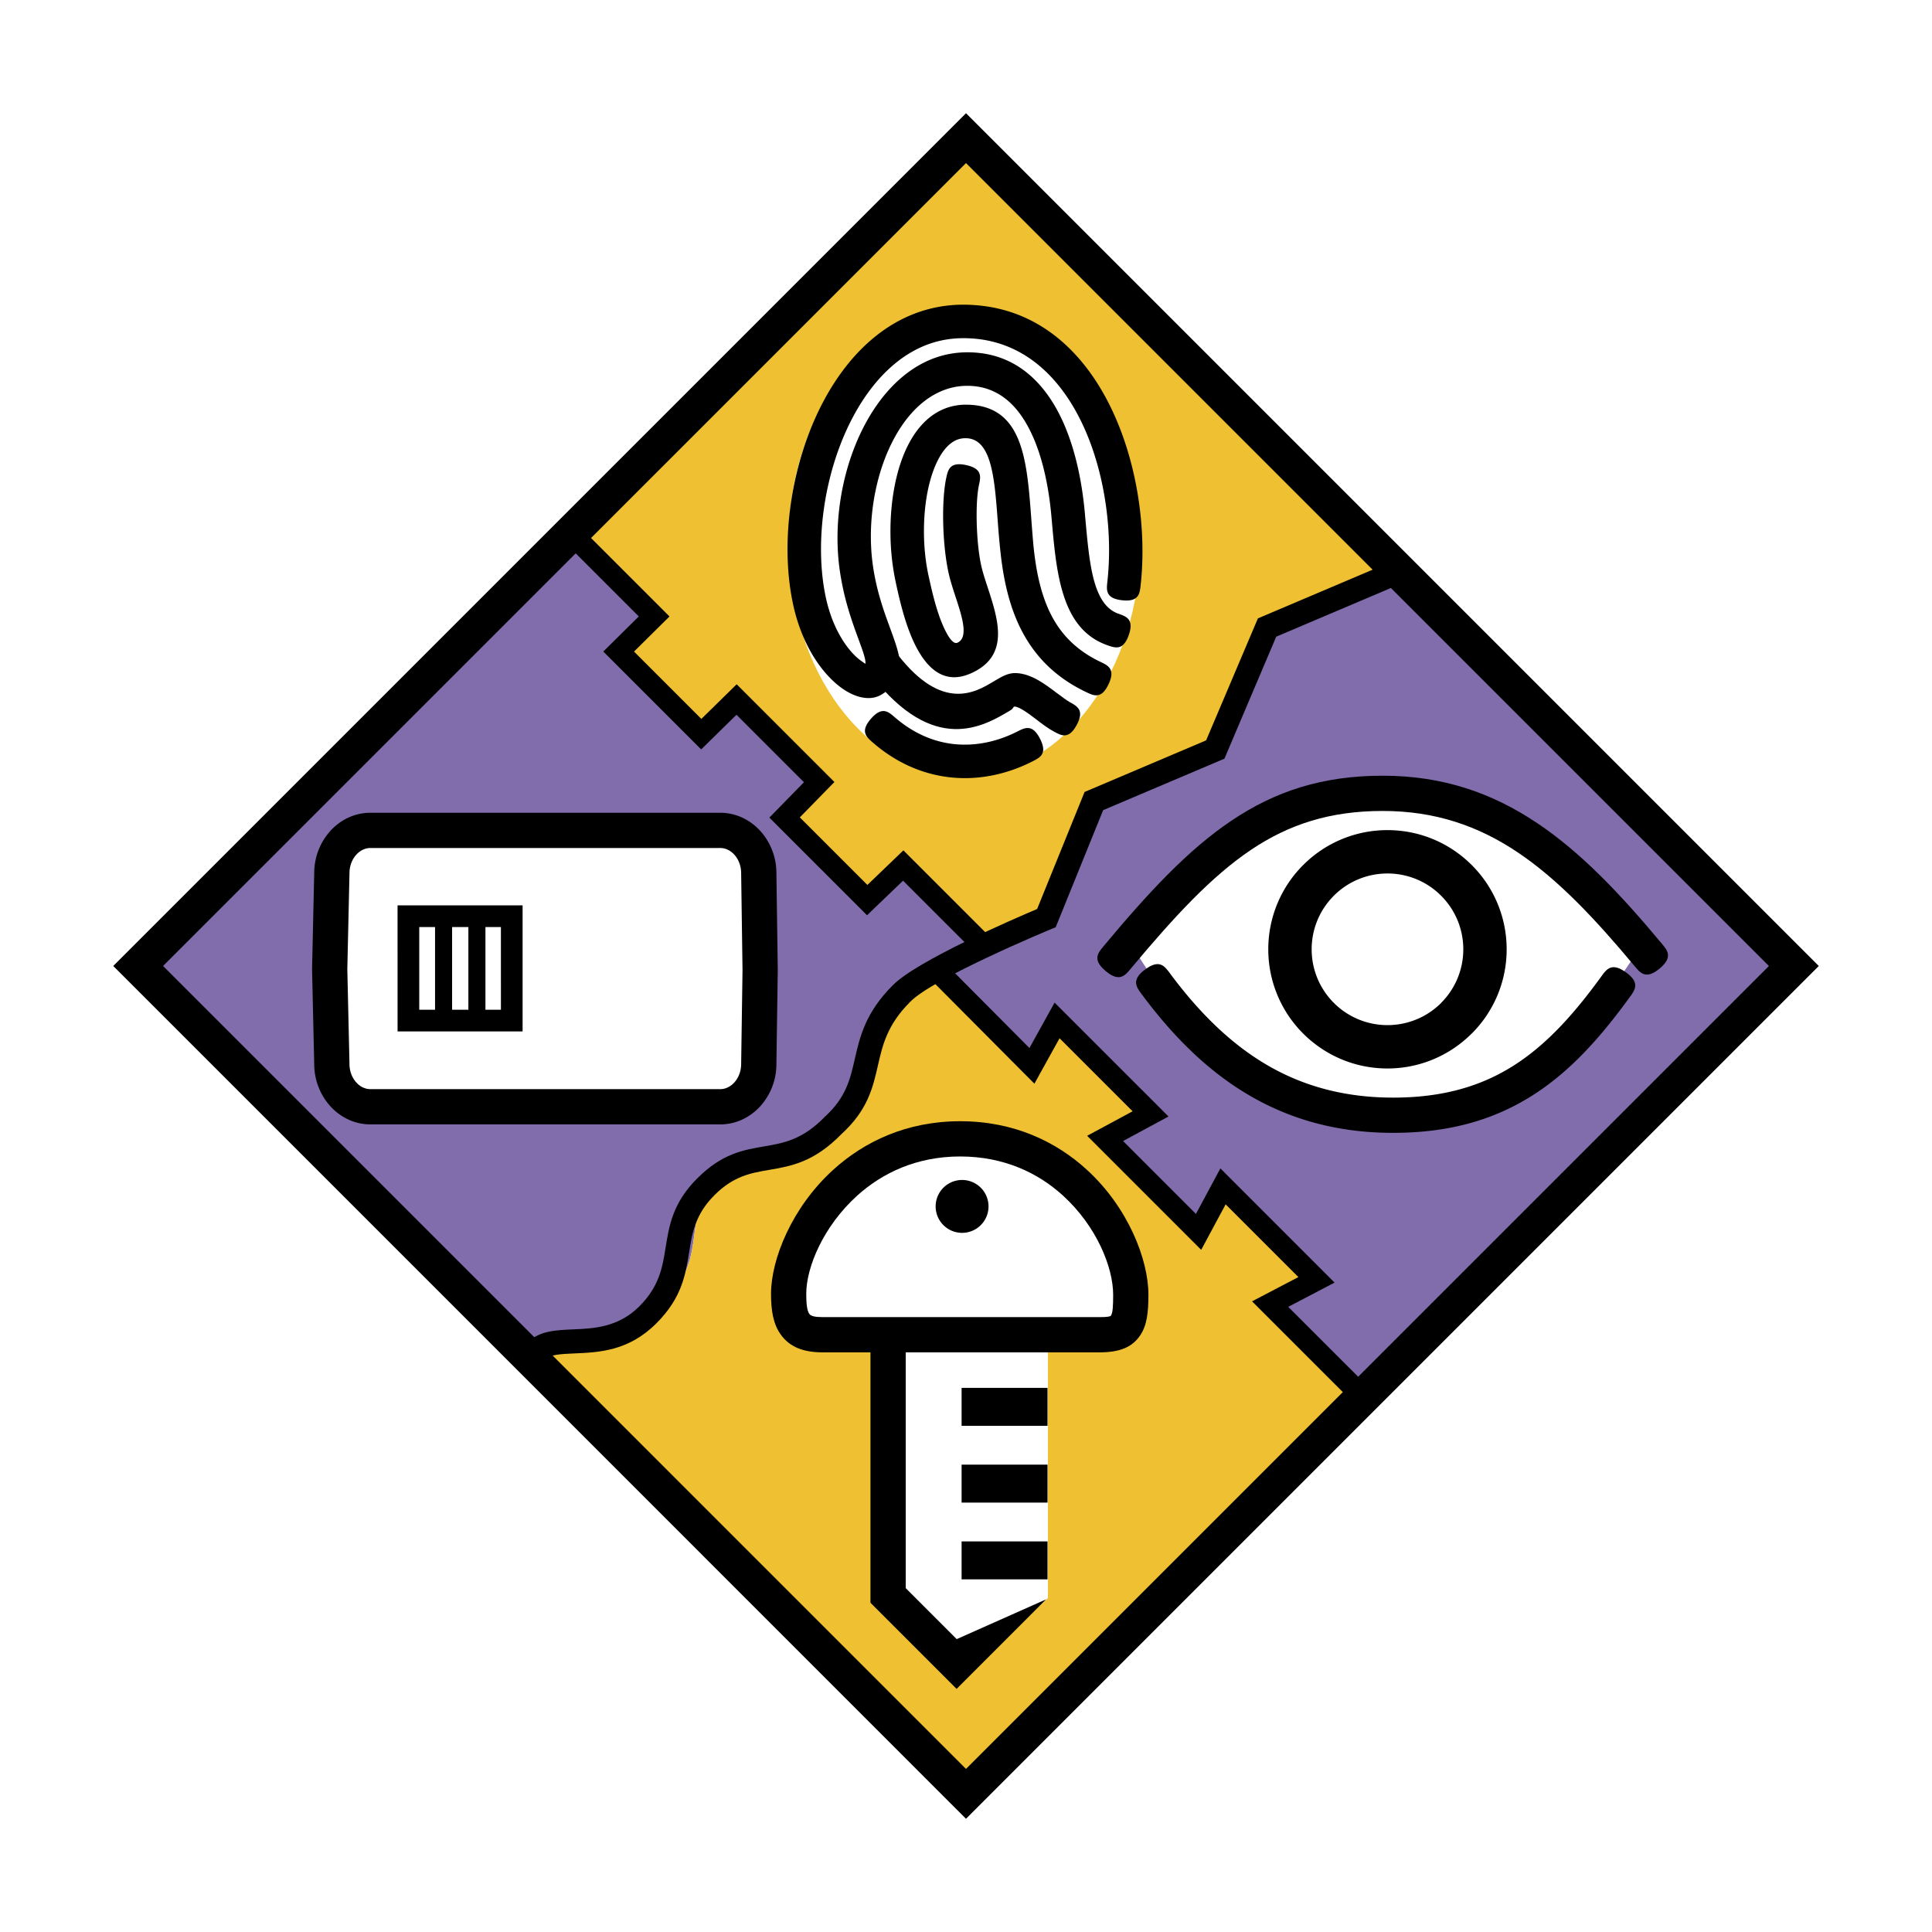 <svg xmlns="http://www.w3.org/2000/svg" width="2500" height="2500" viewBox="0 0 192.756 192.756"><path fill-rule="evenodd" clip-rule="evenodd" fill="#fff" d="M0 0h192.756v192.756H0V0z"/><path fill-rule="evenodd" clip-rule="evenodd" fill="#efc031" d="M96.378 14.6L57.37 53.609l7.894 7.893-3.539 3.503 8.241 8.242 3.523-3.457 8.241 8.241-3.45 3.53 8.242 8.242 3.593-3.45 8.24 8.241.104.806 4.031-1.889 5.5-12.444 12.494-5.524 5.549-12.554 12.586-5.562.453-.133L96.378 14.6z"/><path d="M98.355 94.594l-8.241-8.242-3.593 3.45-8.242-8.242 3.45-3.53-8.241-8.242-3.523 3.457-8.241-8.241 3.539-3.503-7.894-7.894-42.767 42.77 39.033 39.033.253-.275s8.054-1.031 12.565-5.541c4.511-4.512 1.139-8.145 5.528-12.533 4.666-4.668 8.151-1.18 12.474-5.502 3.446-3.445.5-7.445 5.478-12.424 2.483-2.57 5.923-2.74 5.923-2.74l.521-.018.626-.295 2.295-1.075-.943-.413z" fill-rule="evenodd" clip-rule="evenodd" fill="#816cac"/><path d="M135.506 138.893l-8.783-8.783 4.623-2.42-9.324-9.324-2.439 4.539-9.326-9.324 4.533-2.445-9.324-9.326-2.51 4.533-8.784-8.783.002-.857c-1.214.332-2.872 1.018-4.241 2.434-4.978 4.979-2.032 8.979-5.478 12.424-4.322 4.322-7.808.834-12.474 5.502-4.39 4.389-1.018 8.021-5.528 12.533-4.511 4.51-12.565 5.541-12.565 5.541l-.253.275 42.743 42.744 39.21-39.211-.082-.052z" fill-rule="evenodd" clip-rule="evenodd" fill="#efc031"/><path d="M139.072 57.294l-.453.133-12.586 5.562-5.549 12.555-12.494 5.523-5.5 12.444-5.486 2.571-.626.295-.521.018s-1.545.287-1.683.307l-.002.857 8.784 8.783 2.51-4.533 9.324 9.326-4.533 2.445 9.326 9.324 2.439-4.539 9.324 9.324-4.623 2.42 8.783 8.783.082.051 42.566-42.566-39.082-39.083z" fill-rule="evenodd" clip-rule="evenodd" fill="#816cac"/><path d="M57.787 52.497l8.242 8.241.766.767-.77.762-2.769 2.74 6.719 6.719 2.758-2.706.765-.75.755.755 8.243 8.242.754.754-.746.762-2.705 2.767 6.741 6.741 2.827-2.716.765-.735.747.748 8.242 8.241-1.529 1.53-7.494-7.494-2.828 2.715-.765.735-.748-.748-8.242-8.241-.755-.754.746-.763 2.705-2.767-6.731-6.732-2.758 2.706-.765.751-.755-.755-8.243-8.242-.766-.767.77-.763 2.769-2.74-7.474-7.474 1.529-1.529zM134.74 139.656l-8.783-8.781-1.039-1.041 1.307-.684 3.316-1.736-7.258-7.256-1.752 3.258-.687 1.281-1.028-1.027-9.326-9.326-1.025-1.026 1.279-.689 3.256-1.756-7.287-7.287-1.817 3.279-.693 1.254-1.014-1.017-8.991-9.04 1.53-1.521 7.979 8.021 1.814-3.277.696-1.254 1.012 1.014 9.326 9.324 1.025 1.026-1.279.689-3.254 1.756 7.271 7.273 1.752-3.259.688-1.282 1.027 1.028 9.324 9.326 1.041 1.039-1.306.683-3.317 1.737 7.744 7.742-1.531 1.529z"/><path d="M139.088 58.528L127.33 63.52l-4.979 11.728-.189.444-.443.189-11.656 4.946-4.549 11.221-.188.463-.469.194c-.035.013-11.751 4.869-14.062 7.26l-.015.02c-2.265 2.264-2.73 4.303-3.178 6.266-.522 2.291-1.026 4.496-3.642 6.889-2.743 2.812-5.026 3.205-7.27 3.588-1.766.303-3.503.6-5.419 2.521v.004c-1.91 1.91-2.208 3.77-2.508 5.641-.367 2.289-.737 4.596-3.278 7.137-2.768 2.768-5.716 2.895-8.171 3-1.314.057-2.447.105-3.01.613l-1.603-1.781c1.207-1.09 2.736-1.156 4.51-1.232 2.032-.088 4.473-.193 6.577-2.297 2-2 2.307-3.914 2.612-5.816.362-2.262.723-4.51 3.173-6.961l.002.002c2.461-2.465 4.568-2.826 6.711-3.191 1.874-.322 3.781-.648 5.997-2.936l.052-.053c2.073-1.893 2.494-3.736 2.931-5.652.525-2.301 1.072-4.693 3.816-7.438l.002.002c2.375-2.432 12.13-6.644 14.39-7.6l4.549-11.22.186-.458.457-.193 11.668-4.953 4.979-11.728.189-.444.443-.188 12.203-5.181.94 2.202z"/><path d="M36.953 110.422c-2.114 0-3.845-1.924-3.845-4.275l-.215-9.451.216-9.573c0-2.352 1.73-4.275 3.844-4.275h34.905c2.115 0 3.845 1.924 3.845 4.275l.136 9.686-.136 9.338c0 2.352-1.73 4.275-3.845 4.275H36.953z" fill-rule="evenodd" clip-rule="evenodd" fill="#fff"/><path d="M36.953 112.18c-1.577 0-2.999-.705-4.02-1.84a6.28 6.28 0 0 1-1.583-4.16l-.215-9.449v-.068l.215-9.574a6.268 6.268 0 0 1 1.583-4.159c1.021-1.135 2.443-1.84 4.02-1.84h34.905c1.577 0 3 .705 4.021 1.839a6.275 6.275 0 0 1 1.583 4.173l.137 9.686v.041l-.137 9.338a6.273 6.273 0 0 1-1.582 4.174c-1.021 1.135-2.444 1.84-4.021 1.84H36.953v-.001zm-1.411-4.19c.373.416.874.674 1.411.674h34.905c.538 0 1.038-.258 1.411-.674.417-.463.676-1.115.676-1.844v-.021l.136-9.318-.136-9.664v-.021c0-.729-.259-1.381-.677-1.845-.373-.414-.874-.672-1.411-.672H36.953c-.537 0-1.037.258-1.41.672-.417.464-.676 1.116-.676 1.845v.034l-.215 9.539.214 9.416v.035c0 .729.259 1.381.676 1.844z"/><path d="M49.977 100.742l-.001-8.251h-8.148v8.251h8.149zm2.162-9.333l.001 10.414v1.082H39.665v-1.082l-.001-10.414v-1.082H52.14v1.082h-.001z"/><path d="M45.107 91.961l-.001 9.236h-1.701v-9.236h1.702zM48.432 91.961v9.236H46.73v-9.236h1.702z"/><path d="M112.793 93.985s8.824 17.367 25.617 17.367c16.402 0 25.566-17.767 25.016-16.531 0 0-10.404-15.536-25.102-15.536-14.703 0-25.531 14.7-25.531 14.7z" fill-rule="evenodd" clip-rule="evenodd" fill="#fff"/><path d="M126.537 94.712a11.86 11.86 0 0 1 3.482-8.408 11.854 11.854 0 0 1 8.408-3.483c3.283 0 6.258 1.332 8.408 3.484a11.852 11.852 0 0 1 3.484 8.408 11.85 11.85 0 0 1-3.484 8.407h-.008a11.845 11.845 0 0 1-8.4 3.482c-3.283 0-6.256-1.33-8.408-3.482a11.862 11.862 0 0 1-3.482-8.408zm6.543-5.349c-1.369 1.368-2.215 3.26-2.215 5.349s.846 3.979 2.215 5.349a7.548 7.548 0 0 0 5.348 2.215 7.558 7.558 0 0 0 5.354-2.211l-.004-.004a7.54 7.54 0 0 0 2.215-5.349c0-2.088-.846-3.98-2.215-5.348a7.542 7.542 0 0 0-5.35-2.216 7.544 7.544 0 0 0-5.348 2.215z"/><path fill-rule="evenodd" clip-rule="evenodd" fill="#fff" d="M89.072 134.24v25.733l7.231 7.23 8.244-7.764v-25.197l-15.475-.002z"/><path d="M95.939 153.787h8.573v3.785h-8.573v-3.785zM95.939 146.127h8.573v3.787h-8.573v-3.787zM95.939 138.469h8.573v3.785h-8.573v-3.785z"/><path d="M113.768 54.157c0 12.853-7.857 23.271-17.55 23.271S78.667 67.009 78.667 54.156c0-12.851 7.858-23.271 17.551-23.271s17.55 10.42 17.55 23.272z" fill-rule="evenodd" clip-rule="evenodd" fill="#fff"/><path d="M106.746 70.061c.734.398 1.469.796.68 2.266-.791 1.468-1.525 1.07-2.26.672-.59-.32-1.131-.73-1.699-1.16l.002-.003c-.832-.63-1.742-1.321-2.229-1.34-.182-.007-.084.167-.43.373-2.652 1.589-7.608 4.558-13.867-3.487-.513-.66-1.025-1.319.293-2.344 1.319-1.024 1.832-.365 2.345.294 4.445 5.716 7.75 3.737 9.517 2.677.84-.502 1.482-.888 2.271-.856 1.527.062 2.879 1.087 4.113 2.022h.006c.492.37.955.722 1.258.886z"/><path d="M101.518 72.976c.744-.379 1.488-.76 2.246.729s.012 1.868-.732 2.249c-2.555 1.303-5.434 1.929-8.336 1.588-2.625-.308-5.246-1.397-7.636-3.477-.631-.548-1.261-1.097-.164-2.356 1.097-1.26 1.728-.711 2.357-.164 1.851 1.609 3.845 2.448 5.821 2.681 2.221.26 4.447-.232 6.444-1.25zM109.803 66.04c.754.359 1.51.718.797 2.226-.711 1.508-1.465 1.149-2.221.79-2.926-1.392-4.902-3.35-6.242-5.756-1.295-2.33-1.959-5.034-2.297-8.022-.146-1.307-.223-2.33-.299-3.337-.318-4.272-.613-8.241-3.229-8.22a2.392 2.392 0 0 0-.486.051c-1.103.239-1.969 1.341-2.585 2.872-.733 1.818-1.078 4.17-1.058 6.532.011 1.452.162 2.889.444 4.193.287 1.322.773 3.558 1.518 5.188.453.991.952 1.755 1.378 1.566 1.147-.51.46-2.611-.18-4.563-.23-.703-.456-1.393-.621-2.053-.343-1.373-.55-3.221-.608-4.995-.06-1.824.033-3.632.294-4.83.177-.816.354-1.633 1.986-1.281 1.632.353 1.455 1.169 1.279 1.986-.201.921-.27 2.432-.217 4.021.053 1.575.225 3.168.504 4.29.143.566.348 1.192.557 1.831 1.09 3.33 2.264 6.911-1.649 8.65-2.747 1.221-4.548-.601-5.752-3.237-.911-1.997-1.44-4.431-1.752-5.868a24.137 24.137 0 0 1-.523-4.872c-.023-2.756.403-5.558 1.306-7.799 1.02-2.528 2.657-4.393 4.975-4.896a5.637 5.637 0 0 1 1.166-.131c5.751-.045 6.16 5.425 6.599 11.315.088 1.173.176 2.366.271 3.22.293 2.584.842 4.879 1.893 6.768 1.006 1.814 2.51 3.296 4.752 4.361z"/><path d="M111.588 61.231c.787.276 1.576.552 1.029 2.125-.549 1.573-1.338 1.297-2.127 1.021-2.445-.856-3.742-2.81-4.488-5.362-.666-2.28-.867-4.867-1.107-7.546-.326-3.616-1.203-7.425-3.004-10-1.266-1.811-3.033-2.999-5.455-2.975a6.42 6.42 0 0 0-.886.068c-6.139.916-9.596 10.261-8.443 17.985.375 2.51 1.1 4.487 1.666 6.032 1.152 3.146 1.835 5.012-.754 6.676-.248.16-.518.27-.808.334-.898.196-2.047-.104-3.18-.903-.899-.634-1.867-1.624-2.724-2.957-.897-1.395-1.689-3.188-2.166-5.368-.382-1.751-.57-3.634-.57-5.568 0-5.016 1.263-10.45 3.655-14.886 2.478-4.595 6.174-8.151 10.97-9.198a13.612 13.612 0 0 1 2.909-.311c.593 0 1.188.034 1.784.101 12.414 1.39 17.121 17.092 15.91 27.911-.094.83-.186 1.661-1.844 1.478-1.658-.182-1.566-1.013-1.473-1.843 1.055-9.431-2.74-23.084-12.961-24.229a12.813 12.813 0 0 0-1.417-.075c-.769 0-1.503.081-2.204.233-3.739.816-6.696 3.727-8.738 7.513-2.126 3.944-3.25 8.805-3.25 13.307 0 1.708.162 3.352.491 4.862.384 1.76 1.008 3.182 1.709 4.272.607.945 1.256 1.619 1.835 2.029.168.119.3.21.394.271.064-.402-.246-1.248-.705-2.5-.617-1.688-1.409-3.847-1.834-6.699-1.385-9.279 3.258-20.578 11.263-21.772a9.764 9.764 0 0 1 1.343-.107c3.694-.036 6.35 1.719 8.223 4.398 2.189 3.13 3.234 7.526 3.604 11.632.232 2.572.432 5.082.965 6.906.456 1.556 1.159 2.715 2.388 3.145zM113.895 99.176c-.523-.707-1.047-1.412.361-2.455 1.406-1.044 1.93-.338 2.453.367 2.832 3.816 5.947 6.947 9.6 9.107 3.6 2.127 7.766 3.324 12.756 3.314 4.955-.01 8.766-1.164 11.982-3.215 3.281-2.092 6.012-5.145 8.725-8.885.516-.711 1.031-1.424 2.453-.395 1.422 1.031.906 1.742.389 2.453-2.959 4.082-5.971 7.434-9.672 9.793-3.768 2.402-8.184 3.752-13.877 3.764-5.652.012-10.404-1.363-14.541-3.809-4.085-2.414-7.53-5.861-10.629-10.039z"/><path d="M95.134 180.215L12.541 97.619l-1.243-1.242 1.243-1.243L95.136 12.54l1.243-1.243 1.243 1.243 82.594 82.594 1.244 1.243-1.244 1.243-82.594 82.594-1.244 1.244-1.244-1.243zM16.269 96.377l80.108 80.109 80.109-80.108-80.108-80.109-80.109 80.108z"/><path d="M95.794 113.623c11.379 0 17.026 10.076 17.026 15.549 0 2.865-.348 3.994-3.127 3.994H82.071c-2.779 0-3.388-1.387-3.388-4.082 0-5.299 5.733-15.461 17.111-15.461z" fill-rule="evenodd" clip-rule="evenodd" fill="#fff"/><path d="M95.794 111.865c5.358 0 9.569 2.033 12.637 4.836 4.102 3.746 6.146 8.939 6.146 12.471 0 1.771-.139 3.049-.824 4.061-.797 1.176-2.016 1.691-4.061 1.691H82.071c-2.017 0-3.309-.588-4.157-1.75-.758-1.037-.988-2.383-.988-4.09 0-3.443 2.086-8.652 6.239-12.406 3.079-2.783 7.293-4.813 12.629-4.813zm10.274 7.432c-2.484-2.27-5.904-3.916-10.274-3.916-4.343 0-7.768 1.648-10.269 3.906-3.385 3.059-5.085 7.15-5.085 9.797 0 .988.074 1.686.315 2.016.15.205.552.309 1.315.309h27.623c.732 0 1.076-.047 1.148-.152.184-.27.219-.988.219-2.084.001-2.737-1.658-6.833-4.992-9.876z"/><path d="M86.847 133.902v26.004l8.593 8.594 8.931-8.932-3.424 1.523-5.496 2.445-5.088-5.088v-24.547h-3.516v.001zM98.625 120.311a2.638 2.638 0 1 1-5.275.003 2.638 2.638 0 0 1 5.275-.003z" fill-rule="evenodd" clip-rule="evenodd"/><path d="M112.801 96.664c-.562.676-1.125 1.352-2.479.225-1.354-1.126-.789-1.801-.227-2.476 4.533-5.434 8.445-9.627 12.746-12.521 4.402-2.964 9.111-4.499 15.109-4.499 6.002 0 10.914 1.714 15.41 4.725 4.395 2.944 8.312 7.079 12.447 12.039.562.675 1.125 1.35-.229 2.476-1.352 1.127-1.916.451-2.479-.224-3.961-4.754-7.672-8.687-11.691-11.379-3.92-2.626-8.211-4.121-13.459-4.121-5.25 0-9.348 1.329-13.16 3.895-3.914 2.635-7.629 6.635-11.988 11.86z"/></svg>